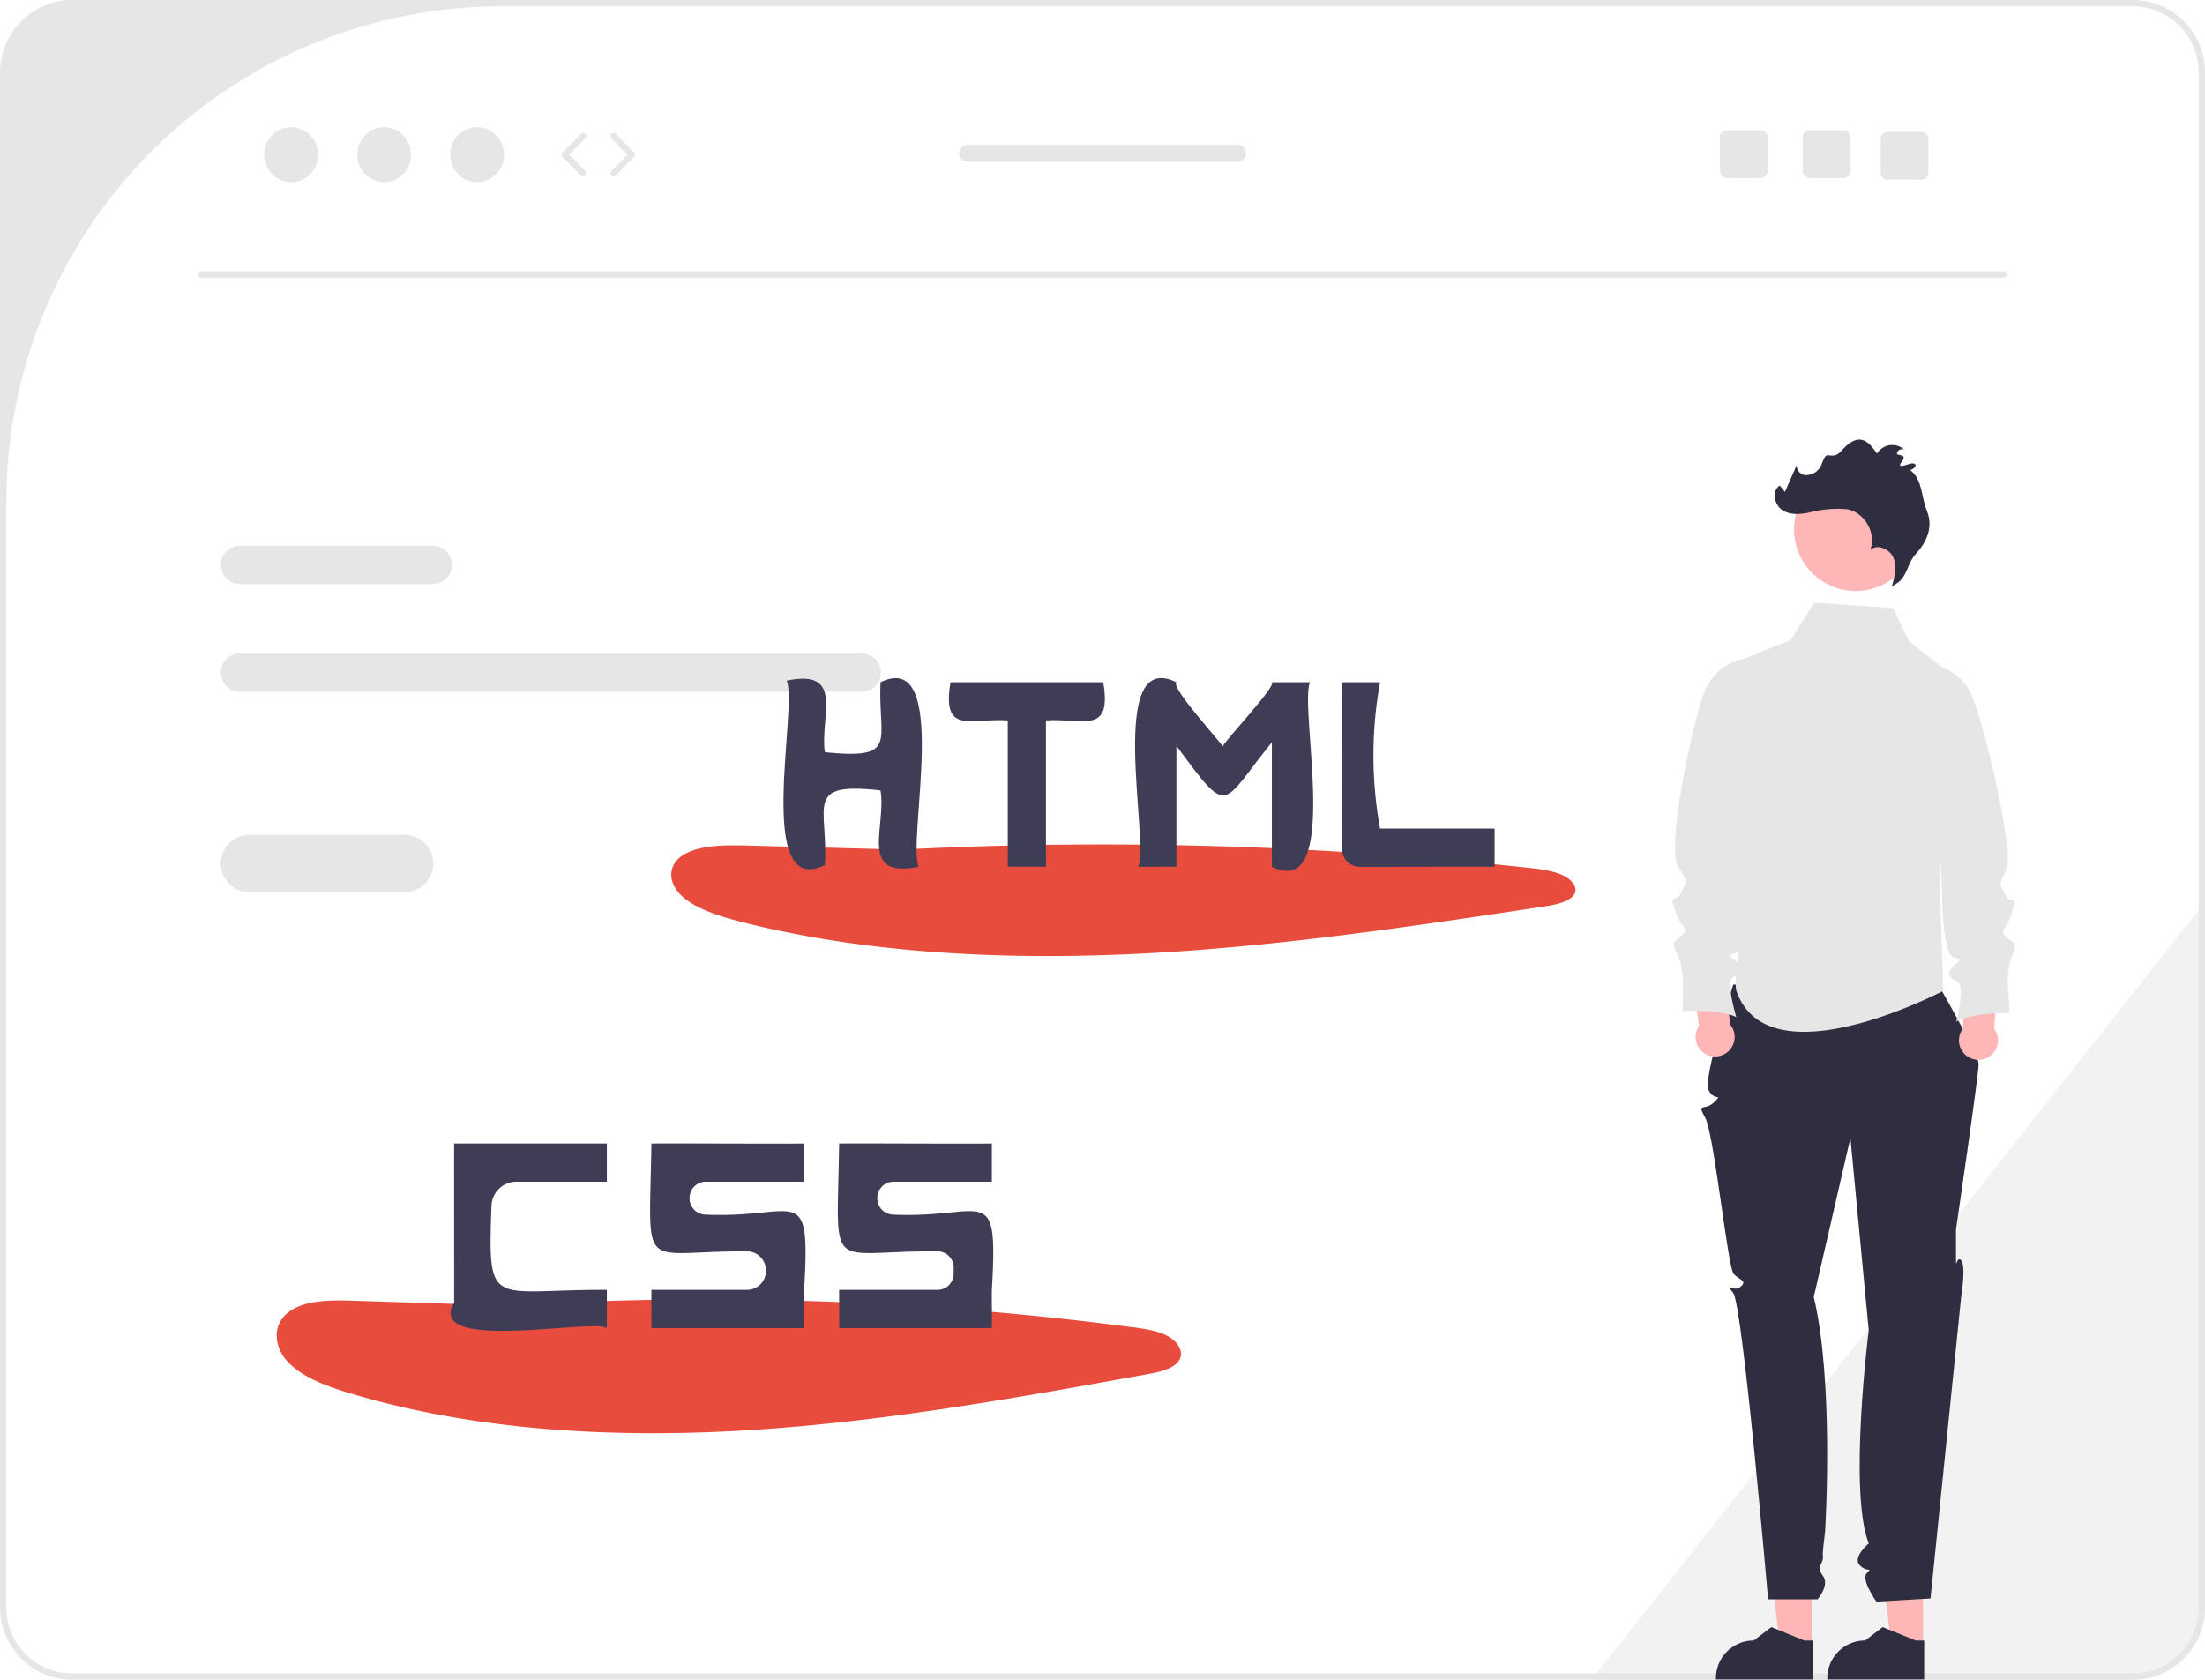<svg xmlns="http://www.w3.org/2000/svg" data-name="Layer 1" width="693" height="528" viewBox="0 0 693 528" xmlns:xlink="http://www.w3.org/1999/xlink"><path d="M946.5,469.5V691.31A22.717,22.717,0,0,1,923.81,714H753.67l1.58-2L944.5,472.04Z" transform="translate(-253.5 -186)" fill="#f2f2f2"/><path d="M524.312,391.368H328.943a6.036,6.036,0,0,0,0,12.072H524.312a6.036,6.036,0,0,0,0-12.072Z" transform="translate(-253.5 -186)" fill="#e6e6e6"/><path d="M389.518,357.524H328.943a6.036,6.036,0,0,0,0,12.072h60.575a6.036,6.036,0,0,0,0-12.072Z" transform="translate(-253.5 -186)" fill="#e6e6e6"/><path d="M923.81,186H276.19a22.717,22.717,0,0,0-22.69,22.69V691.31A22.717,22.717,0,0,0,276.19,714H923.81a22.717,22.717,0,0,0,22.69-22.69V208.69A22.717,22.717,0,0,0,923.81,186ZM944.5,691.31A20.69,20.69,0,0,1,923.81,712H276.19a20.69,20.69,0,0,1-20.69-20.69V343.676A155.676,155.676,0,0,1,411.176,188H923.81a20.69,20.69,0,0,1,20.69,20.69Z" transform="translate(-253.5 -186)" fill="#e6e6e6"/><path d="M883.39,273.269H316.66a1,1,0,0,1,0-2H883.39a1,1,0,0,1,0,2Z" transform="translate(-253.5 -186)" fill="#e6e6e6"/><ellipse cx="91.515" cy="48.603" rx="8.457" ry="8.645" fill="#e6e6e6"/><ellipse cx="120.729" cy="48.603" rx="8.457" ry="8.645" fill="#e6e6e6"/><ellipse cx="149.942" cy="48.603" rx="8.457" ry="8.645" fill="#e6e6e6"/><path d="M436.754,241.436a.997.997,0,0,1-.715-.301l-5.706-5.833a1.0 1,0,0,1,0-1.398l5.706-5.833a1,1,0,1,1,1.43,1.398l-5.022,5.133,5.022,5.134a1,1,0,0,1-.715,1.699Z" transform="translate(-253.5 -186)" fill="#e6e6e6"/><path d="M446.342,241.436a1,1,0,0,1-.715-1.699l5.021-5.134-5.021-5.133a1,1,0,0,1,1.43-1.398l5.706,5.833a1.0 1,0,0,1,0,1.398l-5.706,5.833A.997.997,0,0,1,446.342,241.436Z" transform="translate(-253.5 -186)" fill="#e6e6e6"/><path d="M832.852,226.959h-10.61a2.189,2.189,0,0,0-2.19,2.19v10.62a2.189,2.189,0,0,0,2.19,2.19h10.61a2.198,2.198,0,0,0,2.2-2.19v-10.62A2.198,2.198,0,0,0,832.852,226.959Z" transform="translate(-253.5 -186)" fill="#e6e6e6"/><path d="M806.852,226.959h-10.61a2.189,2.189,0,0,0-2.19,2.19v10.62a2.189,2.189,0,0,0,2.19,2.19h10.61a2.198,2.198,0,0,0,2.2-2.19v-10.62A2.198,2.198,0,0,0,806.852,226.959Z" transform="translate(-253.5 -186)" fill="#e6e6e6"/><path d="M857.352,227.459h-10.61a2.189,2.189,0,0,0-2.19,2.19v10.62a2.189,2.189,0,0,0,2.19,2.19h10.61a2.198,2.198,0,0,0,2.2-2.19v-10.62A2.198,2.198,0,0,0,857.352,227.459Z" transform="translate(-253.5 -186)" fill="#e6e6e6"/><path d="M642.43,231.499h-84.81a2.67,2.67,0,1,0,0,5.34h84.81a2.67,2.67,0,0,0,0-5.34Z" transform="translate(-253.5 -186)" fill="#e6e6e6"/><path d="M415.107,596.446l-50.717-1.603c-7.034-.222-14.944-.211-19.962,3.424-5.694,4.126-4.832,11.435-.104,16.176s12.277,7.45,19.686,9.652c39.364,11.7,82.929,14.075,125.229,11.428s83.73-10.131,124.955-17.59c3.91-.707,8.341-1.725,9.936-4.446,1.542-2.632-.476-5.807-3.611-7.508s-7.109-2.275-10.943-2.781a1027.708,1027.708,0,0,0-209.501-5.976" transform="translate(-253.5 -186)" fill="#e74c3c"/><path d="M506.23,557.44v-12c-8.708.123-39.87-.089-48,0-.605,41.941-4.313,33.725,30.048,33.888a5.975,5.975,0,0,1,5.952,5.967l0,.18a5.965,5.965,0,0,1-5.965,5.965H458.23v12h48c.067-.04-.049-11.587 0-12,2.03-34.765-1.986-22.261-31.166-23.656a5.095,5.095,0,0,1-4.835-5.095l0-.15a5.1,5.1,0,0,1,5.1-5.1Z" transform="translate(-253.5 -186)" fill="#3f3d56"/><path d="M565.23,557.44v-12c-8.708.123-39.87-.089-48,0-.61,42.305-4.378,33.579,30.952,33.895a5.1,5.1,0,0,1,5.048,5.1c-0.0.63-0,1.275-0,1.907a5.099,5.099,0,0,1-5.1,5.098H517.23v12h48c.067-.04-.049-11.587 0-12,2.03-34.765-1.986-22.261-31.166-23.656a5.095,5.095,0,0,1-4.835-5.095l0-.15a5.1,5.1,0,0,1,5.1-5.1Z" transform="translate(-253.5 -186)" fill="#3f3d56"/><path d="M444.23,557.44v-12h-48c-.034,10.703.025,39.032-0,50-9.409,15.929,44.042,4.901,48.003,8.004C444.23,603.44,444.23,591.44,444.23,591.44c-36.521-.191-37.439,6.646-36.264-26.43a7.844,7.844,0,0,1,7.834-7.571C426.358,557.44,444.23,557.44,444.23,557.44Z" transform="translate(-253.5 -186)" fill="#3f3d56"/><path d="M539.107,453.112l-50.717-1.336c-7.034-.185-14.944-.176-19.962,2.854-5.694,3.439-4.832,9.532-.104,13.484s12.277,6.21,19.686,8.046c39.364,9.753,82.929,11.733,125.229,9.526s83.73-8.445,124.955-14.663c3.91-.59,8.341-1.438,9.936-3.706,1.542-2.194-.476-4.84-3.611-6.258s-7.109-1.896-10.943-2.318a1231.445,1231.445,0,0,0-209.501-4.981" transform="translate(-253.5 -186)" fill="#e74c3c"/><path d="M530.23,400.44c-.817,18.526,5.992,24.358-17.501,21.998-1.587-11.052,6.462-26.39-11.999-22.496,3.698,8.018-10.303,68.844,11.996,57.995,1.252-18.275-7.002-26.29,17.504-23.494,1.965,11.297-7.207,27.921,11.999,23.996C538.531,450.417,552.532,389.596,530.23,400.44Z" transform="translate(-253.5 -186)" fill="#3f3d56"/><path d="M653.23,400.44c1.647,1.017-15.09,18.724-15.452,20.175-.502-1.238-16.477-18.562-14.548-20.174-22.23-10.985-8.375,50.195-12.004,58.002.004-.003,12.004-.003,12.004-.003V420.442c16.867,22.75,13.735,18.922,30-1.117L653.23,458.44c22.229,10.989,8.376-50.199,12.004-58.003C665.23,400.44,653.23,400.44,653.23,400.44Z" transform="translate(-253.5 -186)" fill="#3f3d56"/><path d="M600.23,400.44h-48c-2.82,16.822,6.505,11.18,18.002,12L570.23,458.44h12v-46C593.673,411.662,603.086,417.188,600.23,400.44Z" transform="translate(-253.5 -186)" fill="#3f3d56"/><path d="M687.23,446.44a128.279,128.279,0,0,1,0-46h-12c.069,7.603-.021,38.282-.014,52.312a5.71,5.71,0,0,0,5.706,5.713c12.09.016,35.17-.073,42.309-.024L723.23,446.44Z" transform="translate(-253.5 -186)" fill="#3f3d56"/><path d="M380.681,448.44H331.907a9,9,0,0,0,0,18h48.774a9,9,0,0,0,0-18Z" transform="translate(-253.5 -186)" fill="#e6e6e6"/><polygon points="569.392 517.568 559.491 517.567 554.781 479.377 569.394 479.378 569.392 517.568" fill="#ffb6b6"/><path d="M823.241,713.897l-30.447-.001v-.385a11.851,11.851,0,0,1,11.851-11.851h.001l5.562-4.219,10.377,4.22,2.658 0Z" transform="translate(-253.5 -186)" fill="#2f2e41"/><polygon points="604.392 517.568 594.491 517.567 589.781 479.377 604.394 479.378 604.392 517.568" fill="#ffb6b6"/><path d="M858.241,713.897l-30.447-.001v-.385a11.851,11.851,0,0,1,11.851-11.851h.001l5.562-4.219,10.377,4.22,2.658 0Z" transform="translate(-253.5 -186)" fill="#2f2e41"/><path d="M798.239,495.48s-9.526,29.258-7.768,33.109S795.23,529.44,792.23,532.44s-5.619-.189-2.809,4.906,7.066,47.034,8.938,49.064,4.446,2.085,2.159,4.057S795.23,588.44,798.23,592.44s10.961,96.276,10.961,96.276h15.551s3.873-4.465,1.681-7.37.192-4.025,0-5.965.537-6.123.672-8.031,2.764-47.378-3.551-73.643l11.514-50.012,5.757,60.446s-6.416,50.702,0,67.001c0,0-5.172,4.307-2.878,6.803S842.23,678.44,840.23,680.44s3,9,3,9l17-1,9.622-94.734s1.622-9.88,0-11.573S868.23,586.44,868.23,580.44v-8s7.251-49.205,7.125-52.102S863.23,496.44,863.23,496.44Z" transform="translate(-253.5 -186)" fill="#2f2e41"/><path d="M848.519,377.147l-24.823-1.707-7.428,11.712-17.889,7.273v57.695A55.6,55.6,0,0,1,801.23,469.44c-.068,11.495-3.023,25.035-2,28,10,29,65,0,65,0l-1-31,1.357-70.059-11.239-8.964Z" transform="translate(-253.5 -186)" fill="#e6e6e6"/><path d="M797.233,508.005,795.521,489.763l-10.557-.476,2.496,19.221a6.133,6.133,0,1,0,9.773-.504Z" transform="translate(-253.5 -186)" fill="#ffb6b6"/><path d="M802.428,392.886l-.293.05a16.988,16.988,0,0,0-12.585,9.628c-3.023,6.538-12.84,49.517-8.537,55.998,3.338,5.027,2.527,4.046.958,7.838s-4.096-.254-2.025,5.764,4.347,5.159,2.424,7.485-3.894,1.869-2.025,5.764,1.566,5.209,1.919,6.675.046,11.782.046,11.782,11.276-.855,16.888,1.827c0,0-3.131-10.418-1.361-12.086s3.894-1.869,2.378-4.297-4.954-2.53-1.212-3.742,2.537-22.956,2.537-22.956C807.705,446.475,805.27,419.927,802.428,392.886Z" transform="translate(-253.5 -186)" fill="#e6e6e6"/><path d="M870.422,509.306l.789-18.304,10.519-1.008-1.523,19.323a6.133,6.133,0,1,1-9.786-.01Z" transform="translate(-253.5 -186)" fill="#ffb6b6"/><path d="M859.426,394.597l.295.035a16.988,16.988,0,0,1,13.054,8.981c3.349,6.377,13.945,49.569,11.351,55.496-2.419,5.528-2.319,4.168-.561,7.876s4.078-.461,2.313,5.654-4.081,5.372-2.044,7.597,3.984,1.671,2.313,5.654-1.301,5.281-1.58,6.764.548,11.769.548,11.769-11.305-.285-16.774,2.676c0,0,2.602-10.562.749-12.139s-3.984-1.671-2.592-4.172,4.821-2.777,1.022-3.799-3.692-22.798-3.692-22.798Z" transform="translate(-253.5 -186)" fill="#e6e6e6"/><circle cx="583.217" cy="166.41" r="19.362" fill="#ffb6b6"/><path d="M850.192,368.984c2.693-2.107,2.954-6.124,5.252-8.657,3.842-4.234,5.647-8.789,3.635-13.805-1.78-4.437-1.402-9.891-5.236-12.747,1.883-.682,2.326-2.097.665-2.123-1.12-.018-5.297,2.124-3.287-.544s-1.795-1.615-1.543-2.707,1.865-1.697,2.577-.831a5.64,5.64,0,0,0-8.846,1.012c-2.265-3.394-4.668-5.729-8.134-3.575-3.403,2.115-3.359,4.73-7.019,4.102-1.721-.295-1.883,2.955-3.059,4.246a5.247,5.247,0,0,1-4.609,1.966c-1.715-.324-3.027-2.462-2.066-3.919l-4.043,9.224-1.629-1.999c-2.589,1.687-1.739,6.09.867,7.751s5.993,1.306,8.994.57a35.276,35.276,0,0,1,11.052-.917c5.666.8,9.613,7.575,7.515,12.899,2.177-2.138,6.204-.364,7.332,2.471s.301,6.029-.535,8.964" transform="translate(-253.5 -186)" fill="#2f2e41"/></svg>